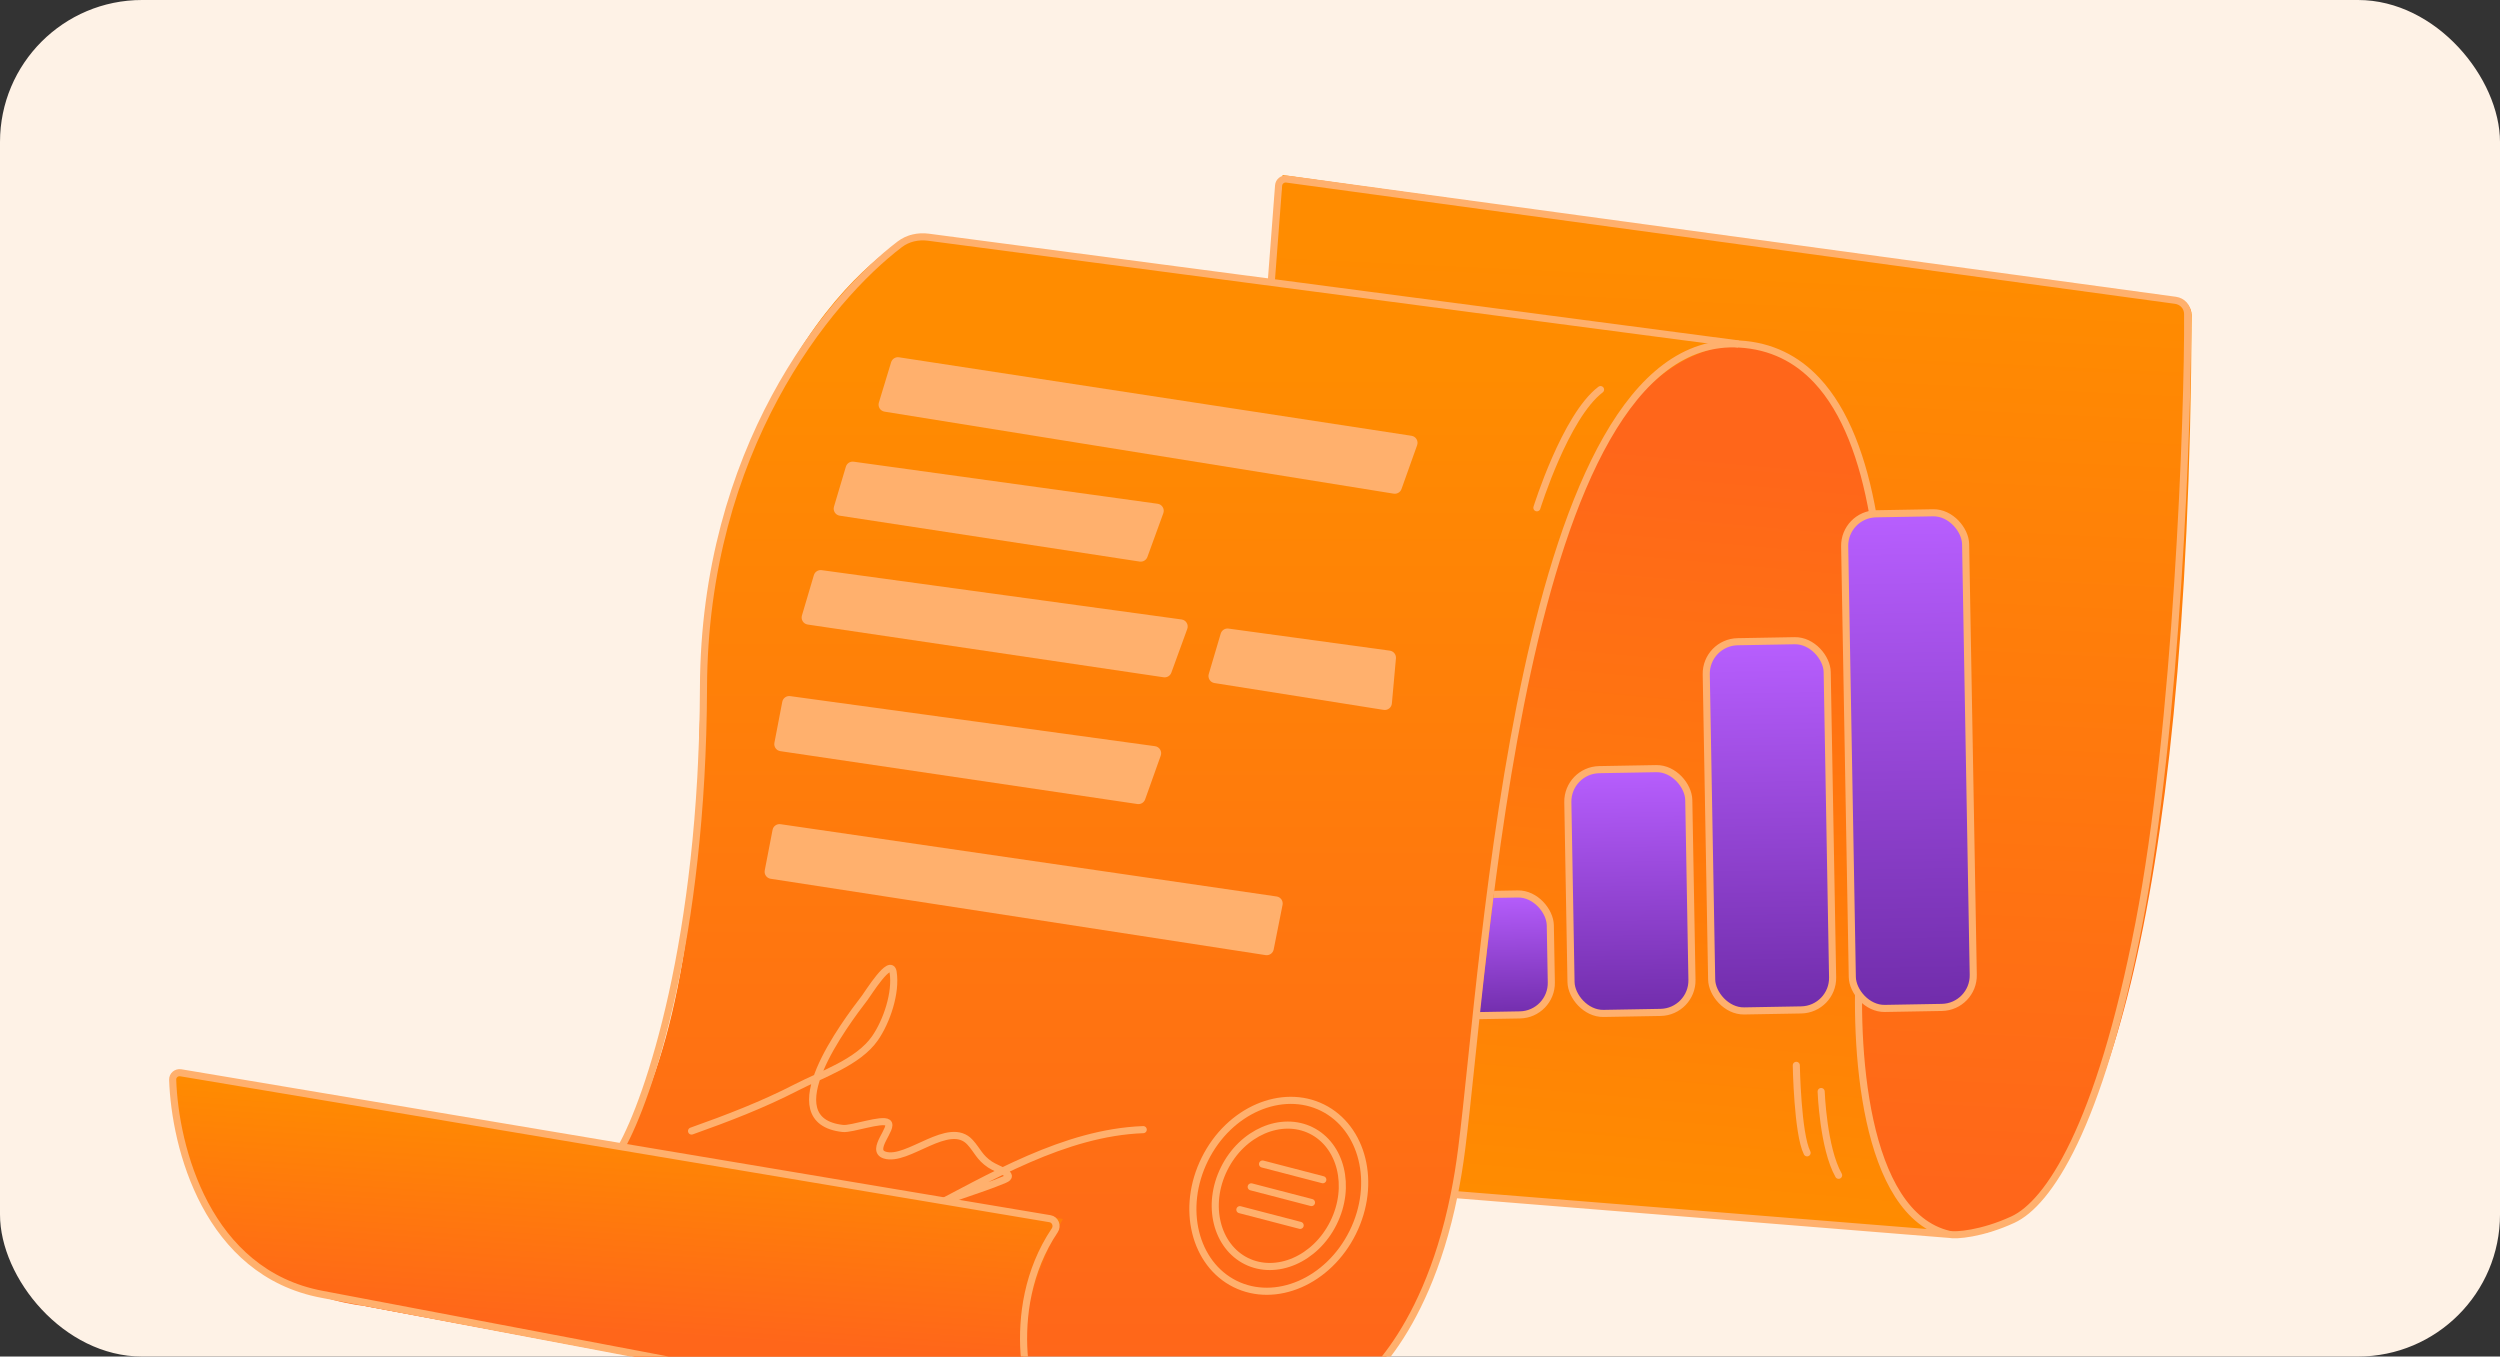 <?xml version="1.0" encoding="UTF-8"?> <svg xmlns="http://www.w3.org/2000/svg" width="352" height="191" viewBox="0 0 352 191" fill="none"><rect x="0" y="0" width="352" height="191" fill="#333333" stroke="none"/><g clip-path="url(#clip0_2995_10048)"><rect width="352" height="191" rx="20" fill="#FEF2E6"></rect><path d="M283.42 171.72C280.129 174.103 277.886 173.693 277.886 173.693L260.394 172.428L238.734 170.907L170.263 127.133L180.592 24.649L306.86 42.315C307.85 42.454 308.585 43.329 308.581 44.328C308.227 132.739 294.427 164.548 283.42 171.72Z" fill="url(#paint0_linear_2995_10048)"></path><path d="M274.158 173.799L184.436 166.673C184.436 166.673 196.568 66.551 198.096 66.129C199.317 65.802 201.588 51.617 222.721 48.253C228.535 47.317 235.842 47.213 244.961 48.442C244.961 48.442 252.094 47.654 257.868 55.929C262.4 62.434 265.863 74.972 265.287 95.209C265.102 100.818 264.628 107.063 263.74 114.055C257.39 162.33 266.711 171.089 274.158 173.799Z" fill="url(#paint1_linear_2995_10048)"></path><rect x="240.161" y="90.434" width="17.032" height="51.992" rx="4.5" transform="rotate(-1.015 240.161 90.434)" fill="url(#paint2_linear_2995_10048)" stroke="#FFB06D"></rect><rect x="220.671" y="108.446" width="17.032" height="34.328" rx="4.5" transform="rotate(-1.015 220.671 108.446)" fill="url(#paint3_linear_2995_10048)" stroke="#FFB06D"></rect><rect x="201.175" y="126.091" width="17.032" height="17.032" rx="4.5" transform="rotate(-1.015 201.175 126.091)" fill="url(#paint4_linear_2995_10048)" stroke="#FFB06D"></rect><path d="M277.882 173.753C277.882 173.753 276.423 174.061 274.432 173.492L277.882 173.753Z" fill="#CCCCCC"></path><path d="M51.224 183.86L159.519 204.119C159.519 204.119 195.391 208.422 203.586 173.688C211.782 138.953 210.376 50.907 244.897 48.497C128.333 33.085 128.333 33.085 128.333 33.085C128.333 33.085 98.594 47.616 98.38 108.646C97.23 162.519 80.313 180.5 51.224 183.86Z" fill="url(#paint5_linear_2995_10048)"></path><path d="M97.37 159.251C102.427 157.454 107.4 155.547 112.174 153.084C115.689 151.271 120.837 149.575 123.19 146.196C124.845 143.821 126.214 139.774 125.75 136.862C125.409 134.72 122.21 139.9 121.75 140.5C119.087 143.97 108.654 157.791 118.685 158.89C119.904 159.023 124.184 157.456 125 158.072C125.91 158.76 122.43 161.955 124.568 162.635C127.78 163.657 133.649 157.58 136.596 160.846C137.642 162.004 137.903 162.968 139.378 163.959C140.492 164.707 143.12 165.381 141.433 166.086C137.614 167.683 133.629 168.693 129.853 170.418C125.248 172.522 124.991 173.255 129.809 170.761C139.413 165.791 149.871 159.466 160.967 159.053" stroke="#FFB06D" stroke-linecap="round"></path><path d="M51.224 183.86C51.224 183.86 23.59 181.571 24.399 151.018C149.662 171.636 149.662 171.636 149.662 171.636C149.662 171.636 131.603 203.111 160.35 204.272C51.224 183.86 51.224 183.86 51.224 183.86Z" fill="url(#paint6_linear_2995_10048)"></path><path d="M125.471 51.005C125.615 50.529 126.087 50.232 126.579 50.307L198.742 61.359C199.363 61.454 199.743 62.092 199.532 62.683L197.332 68.855C197.17 69.309 196.707 69.583 196.231 69.507L124.543 57.96C123.944 57.864 123.569 57.262 123.745 56.682L125.471 51.005Z" fill="#FFB06D"></path><path d="M119.099 65.711C119.24 65.237 119.705 64.938 120.194 65.006L162.993 70.93C163.624 71.017 164.013 71.664 163.795 72.263L161.553 78.421C161.39 78.869 160.933 79.14 160.462 79.068L118.232 72.608C117.632 72.517 117.251 71.916 117.424 71.335L119.099 65.711Z" fill="#FFB06D"></path><path d="M114.592 80.984C114.733 80.51 115.198 80.21 115.687 80.277L166.363 87.22C166.994 87.306 167.385 87.953 167.167 88.552L164.924 94.713C164.761 95.16 164.307 95.43 163.838 95.36L113.724 87.936C113.122 87.846 112.739 87.246 112.912 86.662L114.592 80.984Z" fill="#FFB06D"></path><path d="M110.144 98.816C110.244 98.294 110.735 97.942 111.262 98.014L162.627 105.063C163.256 105.149 163.646 105.792 163.433 106.39L161.235 112.553C161.075 113.003 160.619 113.277 160.147 113.207L109.872 105.762C109.31 105.679 108.93 105.143 109.037 104.585L110.144 98.816Z" fill="#FFB06D"></path><path d="M108.776 116.846C108.877 116.321 109.373 115.969 109.902 116.046L179.747 126.224C180.314 126.306 180.695 126.847 180.583 127.408L179.334 133.687C179.229 134.212 178.73 134.562 178.201 134.48L108.505 123.731C107.945 123.645 107.568 123.11 107.675 122.554L108.776 116.846Z" fill="#FFB06D"></path><path d="M171.878 89.212C172.018 88.739 172.483 88.438 172.972 88.505L195.688 91.612C196.217 91.685 196.596 92.16 196.548 92.693L195.976 99.054C195.924 99.63 195.395 100.043 194.823 99.952L170.996 96.174C170.399 96.079 170.022 95.481 170.194 94.902L171.878 89.212Z" fill="#FFB06D"></path><path d="M157.731 203.581C169.845 205.774 183.986 201.52 190.554 195.672C190.554 195.672 200.504 189.254 204.757 168.187M157.731 203.581C155.533 203.182 153.389 202.522 151.352 201.542C147.135 199.513 144.5 195.208 144.189 190.539C143.85 185.45 144.65 178.982 148.511 173.229C148.933 172.601 148.588 171.719 147.842 171.594L25.456 151.047C24.848 150.945 24.292 151.408 24.312 152.024C24.625 161.535 29.124 179.212 45.361 182.244L157.731 203.581ZM274.456 173.8C262.328 170.975 260.981 147.163 261.915 134.197C262.399 127.135 272.142 70.943 255.789 53.531C252.986 50.546 249.416 48.701 244.902 48.438C214.05 46.639 209.174 135.465 205.81 161.712C205.521 164.01 205.165 166.166 204.757 168.187M274.456 173.8C275.35 174.009 279.042 173.739 283.42 171.72C288.354 169.444 295.566 158.902 301.155 130.049C306.508 102.418 308.117 58.276 308.018 44.198C308.011 43.214 307.277 42.414 306.303 42.281L181.158 25.209C180.588 25.131 180.07 25.549 180.026 26.124L178.974 39.941M274.456 173.8L204.757 168.187" stroke="#FFB06D" stroke-miterlimit="10"></path><path d="M216.395 71.496C216.395 71.496 220.406 58.608 225.356 54.855" stroke="#FFB06D" stroke-miterlimit="10" stroke-linecap="round"></path><path d="M256.418 153.688C256.418 153.688 256.711 161.667 258.875 165.48" stroke="#FFB06D" stroke-miterlimit="10" stroke-linecap="round"></path><path d="M252.919 150C252.919 150 253.086 159.644 254.439 162.319" stroke="#FFB06D" stroke-miterlimit="10" stroke-linecap="round"></path><rect x="259.651" y="72.422" width="17.032" height="69.656" rx="4.5" transform="rotate(-1.015 259.651 72.422)" fill="url(#paint7_linear_2995_10048)" stroke="#FFB06D"></rect><path d="M87.489 161.513C91.291 154.766 98.925 132.383 99.05 96.831C99.167 63.368 116.504 42.138 126.685 34.398C127.833 33.525 129.289 33.209 130.718 33.398L244.771 48.426" stroke="#FFB06D"></path><path d="M190.463 173.535C187.025 180.462 179.576 183.598 173.896 180.779C168.215 177.96 166.208 170.131 169.646 163.204C173.084 156.276 180.532 153.141 186.213 155.96C191.893 158.779 193.901 166.607 190.463 173.535Z" stroke="#FFB06D"></path><path d="M187.749 172.188C185.192 177.34 179.672 179.64 175.491 177.564C171.309 175.489 169.803 169.703 172.36 164.551C174.917 159.398 180.436 157.099 184.617 159.174C188.799 161.249 190.306 167.035 187.749 172.188Z" stroke="#FFB06D"></path><path d="M177.765 163.895L186.252 166.104" stroke="#FFB06D" stroke-linecap="round"></path><path d="M176.17 167.109L184.657 169.318" stroke="#FFB06D" stroke-linecap="round"></path><path d="M174.574 170.323L183.062 172.533" stroke="#FFB06D" stroke-linecap="round"></path></g><defs><linearGradient id="paint0_linear_2995_10048" x1="272.5" y1="39" x2="266.5" y2="167" gradientUnits="userSpaceOnUse"><stop stop-color="#FF8C00"></stop><stop offset="1" stop-color="#FF661A"></stop></linearGradient><linearGradient id="paint1_linear_2995_10048" x1="239" y1="63.5" x2="229.434" y2="170.083" gradientUnits="userSpaceOnUse"><stop stop-color="#FF661A"></stop><stop offset="1" stop-color="#FF8C00"></stop></linearGradient><linearGradient id="paint2_linear_2995_10048" x1="248.669" y1="89.943" x2="248.669" y2="142.936" gradientUnits="userSpaceOnUse"><stop stop-color="#B85FFF"></stop><stop offset="1" stop-color="#702CAA"></stop></linearGradient><linearGradient id="paint3_linear_2995_10048" x1="229.179" y1="107.955" x2="229.179" y2="143.283" gradientUnits="userSpaceOnUse"><stop stop-color="#B85FFF"></stop><stop offset="1" stop-color="#702CAA"></stop></linearGradient><linearGradient id="paint4_linear_2995_10048" x1="209.682" y1="125.6" x2="209.682" y2="143.632" gradientUnits="userSpaceOnUse"><stop stop-color="#B85FFF"></stop><stop offset="1" stop-color="#702CAA"></stop></linearGradient><linearGradient id="paint5_linear_2995_10048" x1="148" y1="52" x2="148" y2="192" gradientUnits="userSpaceOnUse"><stop stop-color="#FF8C00"></stop><stop offset="1" stop-color="#FF661A"></stop></linearGradient><linearGradient id="paint6_linear_2995_10048" x1="93.992" y1="156.291" x2="91.699" y2="187.864" gradientUnits="userSpaceOnUse"><stop stop-color="#FF8C00"></stop><stop offset="1" stop-color="#FF661A"></stop></linearGradient><linearGradient id="paint7_linear_2995_10048" x1="268.158" y1="71.931" x2="268.158" y2="142.587" gradientUnits="userSpaceOnUse"><stop stop-color="#B85FFF"></stop><stop offset="1" stop-color="#702CAA"></stop></linearGradient><clipPath id="clip0_2995_10048"><rect width="352" height="191" rx="20" fill="white"></rect></clipPath></defs></svg> 
